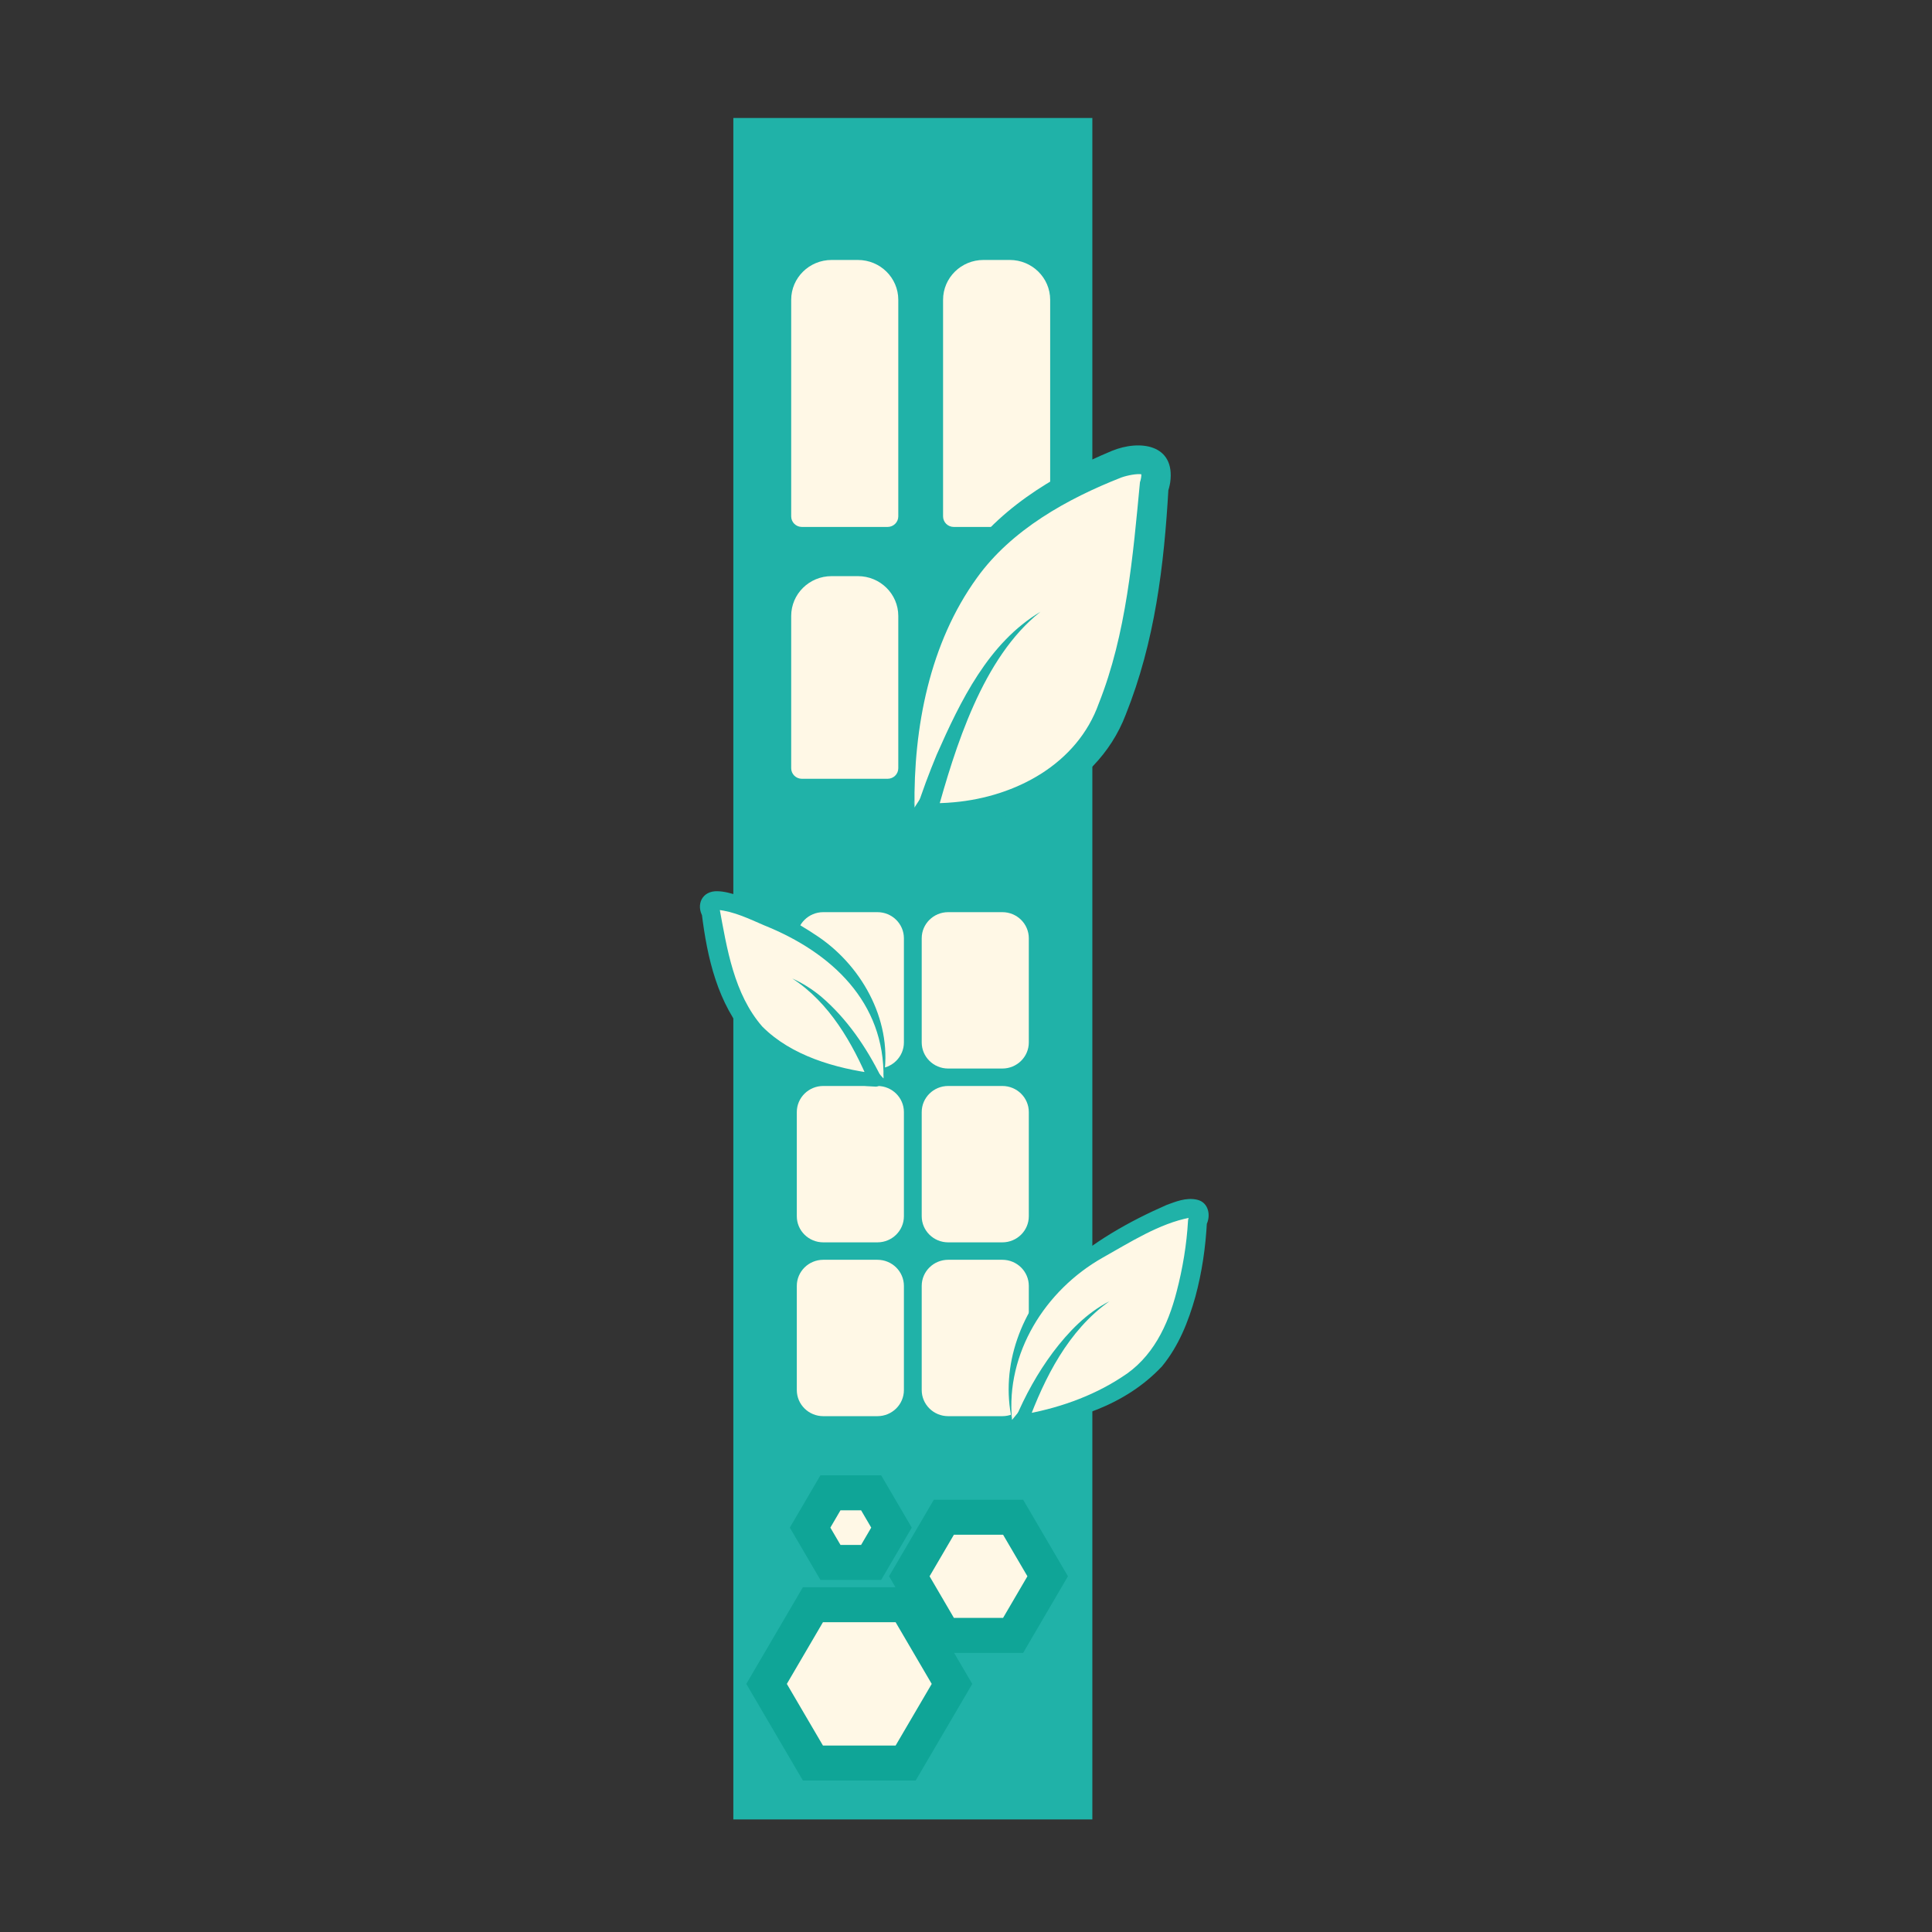 <?xml version="1.0" encoding="UTF-8"?>
<svg xmlns="http://www.w3.org/2000/svg" width="129" height="129" viewBox="0 0 129 129" fill="none">
  <rect x="0" y="0" width="129" height="129" fill="#333333" stroke="none"/>
  <g clip-path="url(#clip0_500_19552)">
    <path d="M48.965 121.484V7.879H72.936V121.484H48.965Z" fill="#20B2A8"></path>
    <path d="M58.586 60.905H54.971C53.995 60.905 53.203 61.685 53.203 62.648V69.603C53.203 70.566 53.995 71.346 54.971 71.346H58.586C59.562 71.346 60.354 70.566 60.354 69.603V62.648C60.354 61.685 59.562 60.905 58.586 60.905Z" fill="#FFF8E6"></path>
    <path d="M66.926 60.905H63.311C62.334 60.905 61.543 61.685 61.543 62.648V69.603C61.543 70.566 62.334 71.346 63.311 71.346H66.926C67.902 71.346 68.694 70.566 68.694 69.603V62.648C68.694 61.685 67.902 60.905 66.926 60.905Z" fill="#FFF8E6"></path>
    <path d="M58.586 72.511H54.971C53.995 72.511 53.203 73.291 53.203 74.254V81.209C53.203 82.172 53.995 82.952 54.971 82.952H58.586C59.562 82.952 60.354 82.172 60.354 81.209V74.254C60.354 73.291 59.562 72.511 58.586 72.511Z" fill="#FFF8E6"></path>
    <path d="M66.926 72.511H63.311C62.334 72.511 61.543 73.291 61.543 74.254V81.209C61.543 82.172 62.334 82.952 63.311 82.952H66.926C67.902 82.952 68.694 82.172 68.694 81.209V74.254C68.694 73.291 67.902 72.511 66.926 72.511Z" fill="#FFF8E6"></path>
    <path d="M58.586 84.116H54.971C53.995 84.116 53.203 84.897 53.203 85.86V92.814C53.203 93.777 53.995 94.558 54.971 94.558H58.586C59.562 94.558 60.354 93.777 60.354 92.814V85.86C60.354 84.897 59.562 84.116 58.586 84.116Z" fill="#FFF8E6"></path>
    <path d="M66.926 84.116H63.311C62.334 84.116 61.543 84.897 61.543 85.86V92.814C61.543 93.777 62.334 94.558 63.311 94.558H66.926C67.902 94.558 68.694 93.777 68.694 92.814V85.86C68.694 84.897 67.902 84.116 66.926 84.116Z" fill="#FFF8E6"></path>
    <path d="M55.525 17.358H57.282C58.772 17.358 59.979 18.549 59.979 20.018V34.48C59.979 34.868 59.659 35.184 59.265 35.184H53.542C53.148 35.184 52.828 34.868 52.828 34.48V20.018C52.828 18.549 54.035 17.358 55.525 17.358Z" fill="#FFF8E6"></path>
    <path d="M65.665 17.358H67.423C68.913 17.358 70.12 18.549 70.12 20.018V34.48C70.12 34.868 69.799 35.184 69.406 35.184H63.682C63.289 35.184 62.969 34.868 62.969 34.48V20.018C62.969 18.549 64.175 17.358 65.665 17.358Z" fill="#FFF8E6"></path>
    <path d="M55.525 38.469H57.282C58.772 38.469 59.979 39.659 59.979 41.129V51.296C59.979 51.684 59.659 52 59.265 52H53.542C53.148 52 52.828 51.684 52.828 51.296V41.129C52.828 39.659 54.035 38.469 55.525 38.469Z" fill="#FFF8E6"></path>
    <path d="M65.665 38.469H67.423C68.913 38.469 70.12 39.659 70.12 41.129V51.296C70.12 51.684 69.799 52 69.406 52H63.682C63.289 52 62.969 51.684 62.969 51.296V41.129C62.969 39.659 64.175 38.469 65.665 38.469Z" fill="#FFF8E6"></path>
    <path d="M61.06 53.919C61.06 53.919 59.371 39.99 69.176 33.801C78.982 27.613 77.035 32.549 77.035 32.549C77.035 32.549 76.505 46.163 72.308 50.556C68.111 54.954 61.842 54.302 61.842 54.302C61.842 54.302 64.643 43.777 69.475 40.849" fill="#FFF8E6"></path>
    <path d="M61.058 53.919C60.255 48.445 61 42.531 64.043 37.781C66.415 34.123 70.234 31.779 74.247 30.102C76.094 29.347 78.487 29.652 78.135 32.208C78.093 32.451 78.051 32.638 77.951 32.907L78.02 32.591C77.726 37.76 77.117 42.841 75.166 47.715C73.177 52.941 67.181 55.518 61.766 54.99C61.336 54.97 61.032 54.535 61.168 54.131C61.572 52.843 62.039 51.611 62.548 50.38C64.122 46.825 65.99 42.924 69.473 40.849C65.607 43.892 63.77 49.909 62.511 54.478L61.913 53.619C62.469 53.645 63.104 53.624 63.702 53.567C67.836 53.195 71.928 51.006 73.366 46.97C75.207 42.344 75.648 37.124 76.115 32.198C76.173 32.048 76.225 31.753 76.204 31.654C76.199 31.598 76.189 31.598 76.215 31.629C76.236 31.665 76.278 31.686 76.262 31.675C75.937 31.608 75.276 31.737 74.872 31.882C71.273 33.295 67.532 35.375 65.234 38.578C62.071 42.945 60.99 48.574 61.063 53.919H61.058Z" fill="#20B2A8"></path>
    <path d="M58.99 72.008C58.99 72.008 59.987 65.794 53.02 62.141C46.053 58.488 47.485 60.909 47.485 60.909C47.485 60.909 48.041 67.17 51.047 69.53C54.053 71.889 58.45 72.122 58.45 72.122C58.45 72.122 56.341 67.082 52.91 65.339" fill="#FFF8E6"></path>
    <path d="M58.992 72.008C59.087 66.922 55.53 63.595 51.033 61.789C50.011 61.349 49.014 60.858 47.917 60.749C47.833 60.744 47.896 60.765 47.823 60.754C47.844 60.754 47.865 60.739 47.875 60.723C47.98 60.682 48.001 60.485 48.001 60.511C48.001 60.522 48.033 60.594 48.033 60.599C48.536 63.326 49.003 66.368 50.897 68.542C52.833 70.492 55.782 71.341 58.468 71.688L58.037 72.288C56.92 69.649 55.388 66.948 52.901 65.334C53.583 65.639 54.228 66.048 54.811 66.529C56.553 68.014 57.843 69.918 58.851 71.951C58.998 72.241 58.74 72.593 58.42 72.552C56.888 72.469 55.414 72.189 53.966 71.708C52.534 71.191 51.133 70.534 49.974 69.37C47.896 66.984 47.225 63.973 46.852 60.961L46.936 61.225C46.448 60.413 46.873 59.471 47.912 59.507C48.368 59.518 48.846 59.652 49.266 59.792C51.201 60.516 52.996 61.427 54.69 62.581C57.702 64.656 59.648 68.376 58.992 72.008Z" fill="#20B2A8"></path>
    <path d="M67.576 94.806C67.576 94.806 66.071 87.811 73.757 83.263C81.442 78.714 79.963 81.54 79.963 81.54C79.963 81.54 79.711 88.67 76.443 91.526C73.174 94.382 68.201 94.899 68.201 94.899C68.201 94.899 70.289 89.058 74.082 86.879" fill="#FFF8E6"></path>
    <path d="M67.573 94.807C66.76 91.21 68.213 87.361 70.873 84.826C72.924 82.947 75.348 81.571 77.898 80.453C78.48 80.241 79.199 79.936 79.933 80.106C80.715 80.282 80.878 81.204 80.521 81.83L80.589 81.566C80.5 83.278 80.259 84.929 79.818 86.574C79.351 88.235 78.706 89.876 77.578 91.242C75.117 93.849 71.691 94.9 68.245 95.34C67.924 95.396 67.652 95.055 67.783 94.76C68.454 93.166 69.278 91.676 70.306 90.295C71.329 88.939 72.547 87.666 74.079 86.885C71.324 88.835 69.745 91.992 68.617 95.05L68.155 94.47C70.516 94.082 72.888 93.27 74.886 91.961C76.954 90.677 77.982 88.504 78.564 86.243C78.968 84.701 79.236 83.082 79.325 81.504C79.325 81.364 79.409 81.26 79.435 81.131C79.446 81.095 79.425 81.11 79.461 81.188C79.566 81.359 79.676 81.291 79.456 81.302C77.415 81.685 75.432 82.963 73.622 83.977C69.787 86.145 67.143 90.362 67.573 94.812V94.807Z" fill="#20B2A8"></path>
    <path d="M60.47 107.147H54.279L51.184 112.435L54.279 117.718H60.47L63.565 112.435L60.47 107.147Z" fill="#FFF8E6" stroke="#0FA597" stroke-width="2.336" stroke-miterlimit="10"></path>
    <path d="M67.645 101.305H63.023L60.715 105.248L63.023 109.196H67.645L69.954 105.248L67.645 101.305Z" fill="#FFF8E6" stroke="#0FA597" stroke-width="2.336" stroke-miterlimit="10"></path>
    <path d="M58.166 99.675H55.449L54.09 101.999L55.449 104.322H58.166L59.525 101.999L58.166 99.675Z" fill="#FFF8E6" stroke="#0FA597" stroke-width="2.336" stroke-miterlimit="10"></path>
  </g>
  <defs>
    <clipPath id="clip0_500_19552">
      <rect width="33.975" height="113.606" fill="white" transform="translate(46.734 7.879)"></rect>
    </clipPath>
  </defs>
</svg>
